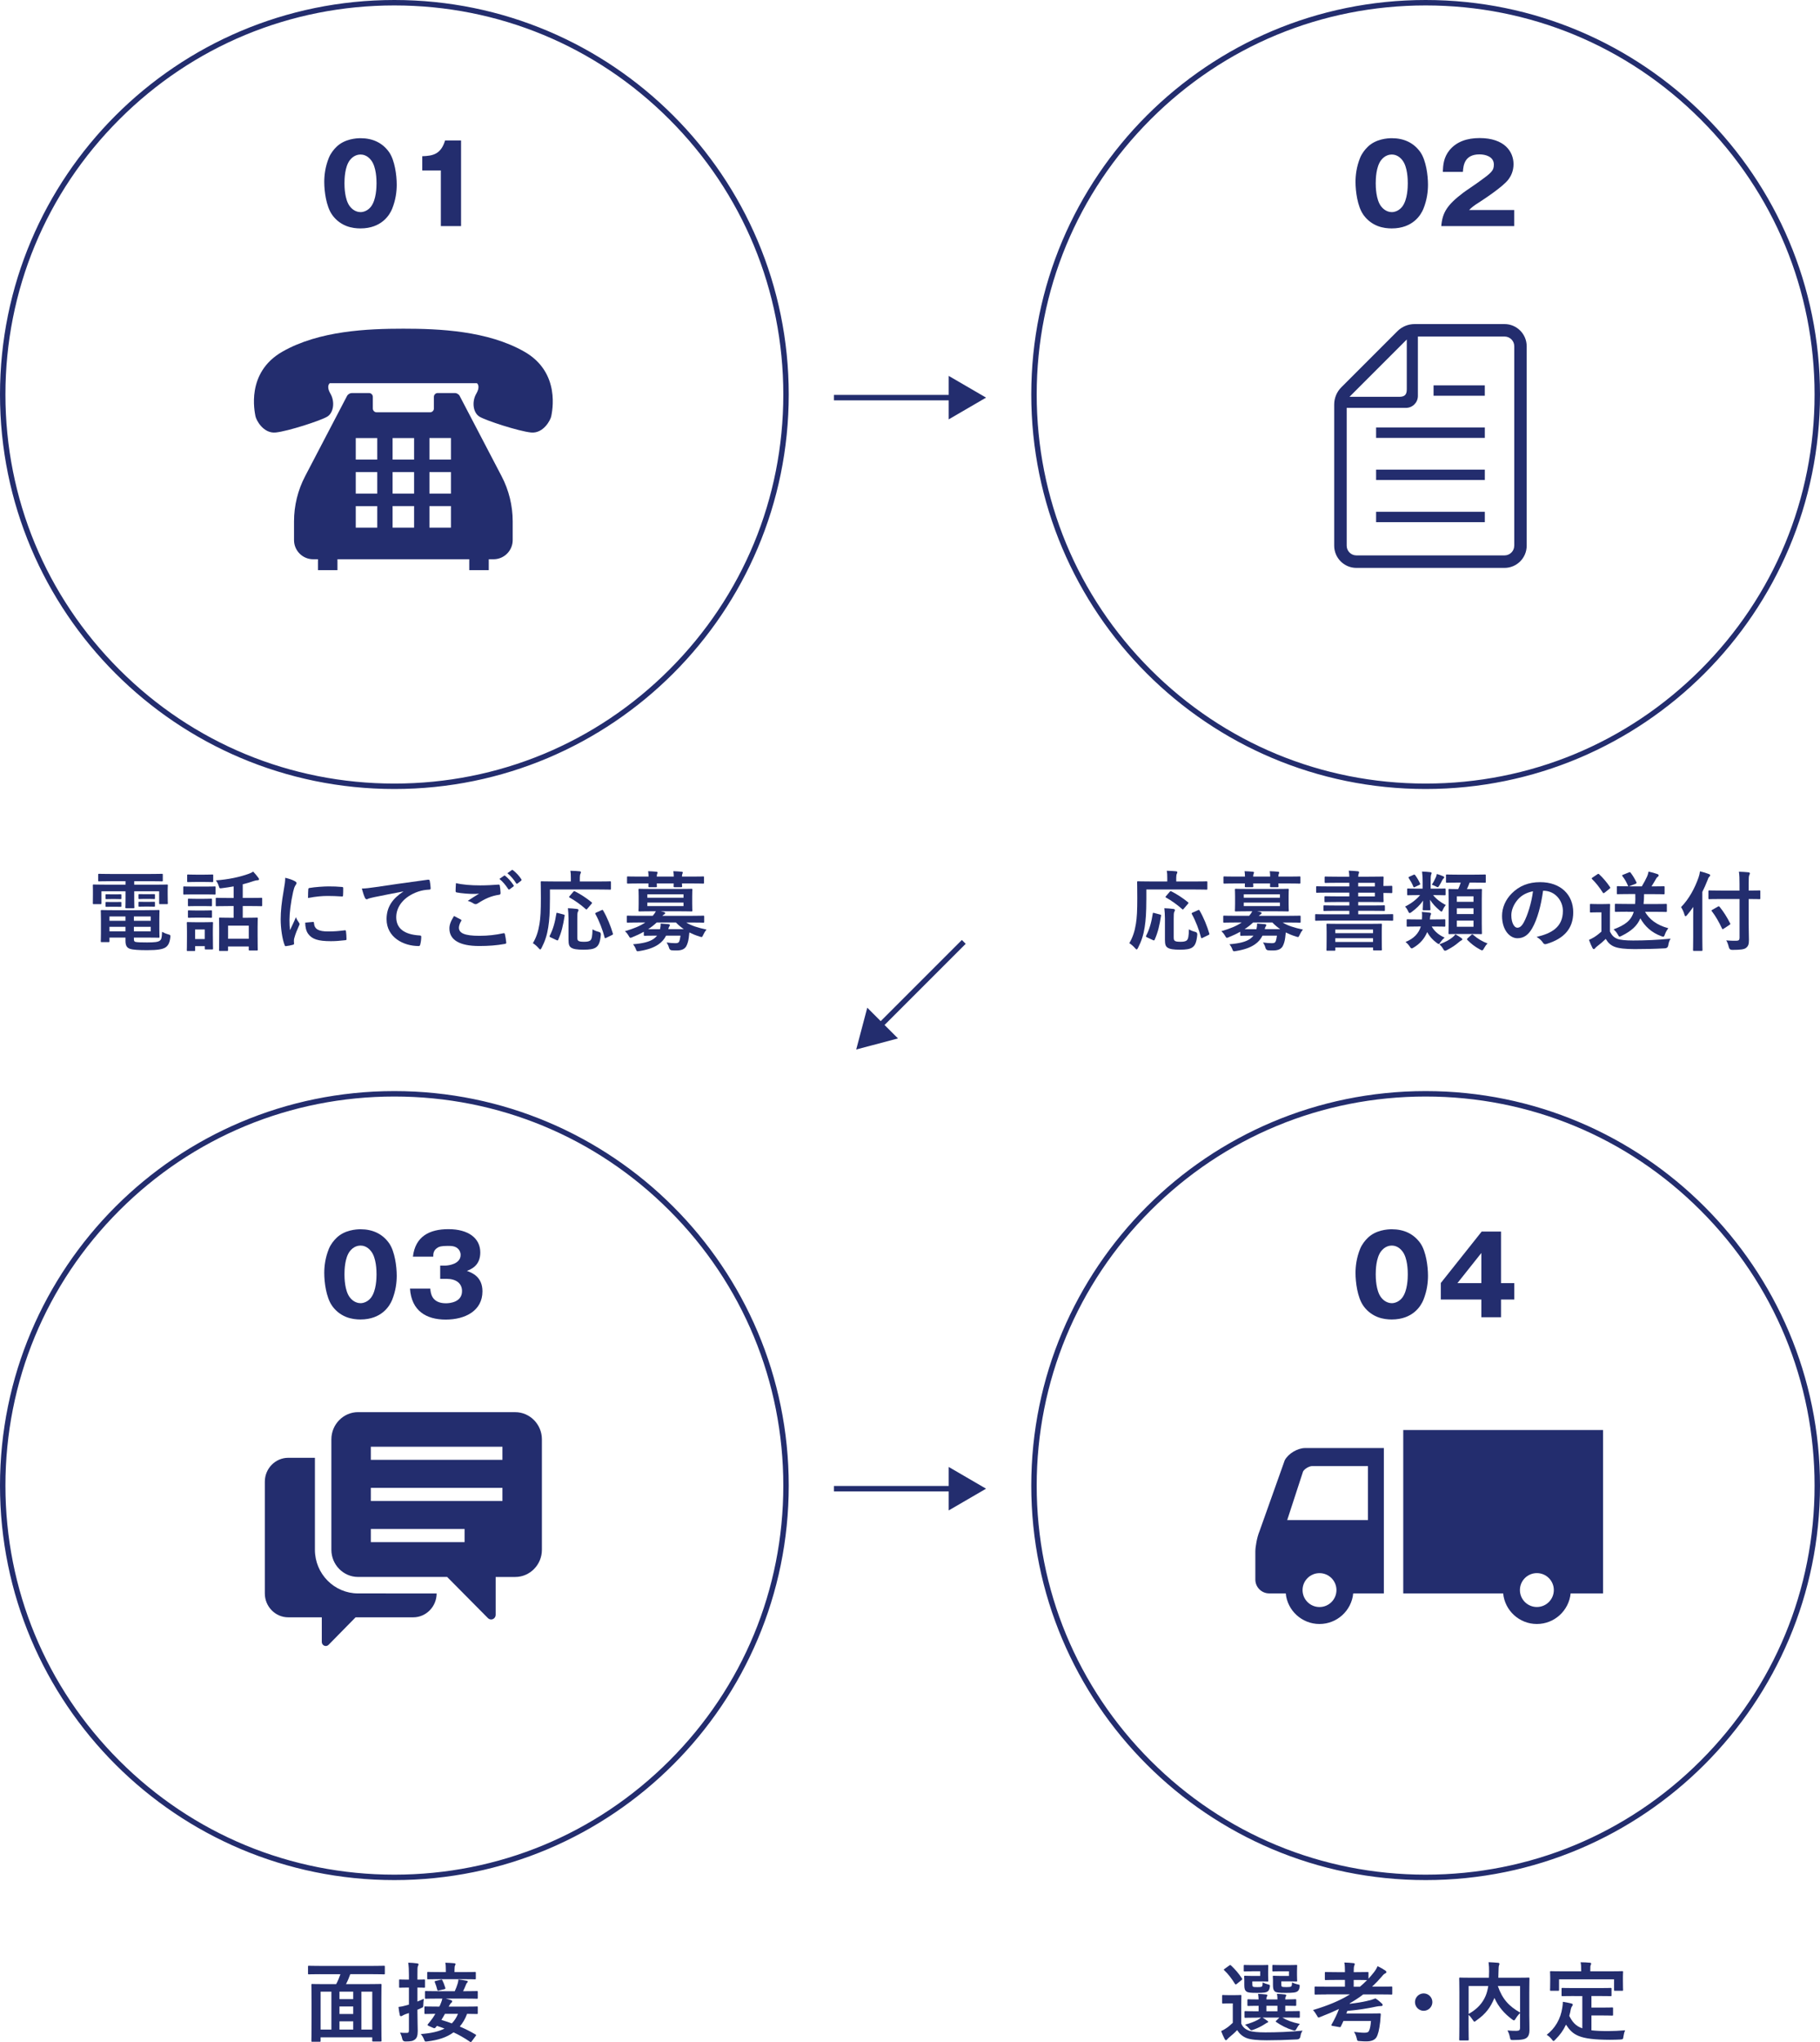<?xml version="1.0" encoding="UTF-8"?>
<svg id="_レイヤー_2" data-name="レイヤー 2" xmlns="http://www.w3.org/2000/svg" viewBox="0 0 670 751.51">
  <defs>
    <style>
      .cls-1 {
        fill: #232d6e;
      }

      .cls-2 {
        fill: none;
        stroke: #232d6e;
        stroke-miterlimit: 10;
        stroke-width: 2px;
      }
    </style>
  </defs>
  <g id="contents">
    <g>
      <line class="cls-2" x1="307" y1="146.33" x2="354.14" y2="146.33"/>
      <polygon class="cls-1" points="363 146.33 349.25 138.33 349.25 154.33 363 146.33"/>
    </g>
    <g>
      <line class="cls-2" x1="354.8" y1="346.62" x2="321.47" y2="379.95"/>
      <polygon class="cls-1" points="315.2 386.22 330.58 382.15 319.27 370.84 315.2 386.22"/>
    </g>
    <g>
      <path class="cls-1" d="M145.18,2c38.24,0,74.2,14.89,101.24,41.94,27.04,27.04,41.94,63,41.94,101.24s-14.89,74.2-41.94,101.24c-27.04,27.04-63,41.94-101.24,41.94s-74.2-14.89-101.24-41.94C16.89,219.38,2,183.42,2,145.18S16.89,70.98,43.94,43.94,106.93,2,145.18,2m0-2C65,0,0,65,0,145.18s65,145.18,145.18,145.18,145.18-65,145.18-145.18S225.36,0,145.18,0h0Z"/>
      <g>
        <path class="cls-1" d="M40.87,324.29c-3.1,0-4.16,.06-4.35,.06-.35,0-.38-.03-.38-.35v-2.08c0-.32,.03-.35,.38-.35,.19,0,1.25,.06,4.35,.06h14.33c3.14,0,4.19-.06,4.38-.06,.32,0,.35,.03,.35,.35v2.08c0,.32-.03,.35-.35,.35-.19,0-1.25-.06-4.38-.06h-5.79v1.28h7.84c2.94,0,3.97-.06,4.19-.06,.32,0,.35,.03,.35,.35,0,.19-.06,.77-.06,1.6v1.66c0,2.56,.06,3.07,.06,3.26,0,.32-.03,.35-.35,.35h-2.5c-.32,0-.35-.03-.35-.35v-4.38h-9.18v2.72c0,2.11,.06,3.01,.06,3.2,0,.29-.03,.32-.35,.32h-2.62c-.32,0-.35-.03-.35-.32,0-.19,.06-1.15,.06-3.2v-2.72h-8.86v4.38c0,.32-.03,.35-.35,.35h-2.5c-.29,0-.32-.03-.32-.35,0-.22,.03-.7,.03-3.26v-1.41c0-1.09-.03-1.66-.03-1.86,0-.32,.03-.35,.32-.35,.22,0,1.25,.06,4.19,.06h7.52v-1.28h-5.34Zm12.48,10.66c3.23,0,4.8-.06,5.02-.06,.32,0,.35,.03,.35,.38,0,.19-.06,.83-.06,2.91v3.65c0,1.86,.06,2.72,.06,2.91,0,.32-.03,.35-.35,.35-.22,0-1.79-.06-5.02-.06h-4.06v.48c0,.86,.19,.99,.61,1.12,.83,.16,2.18,.19,4.26,.19,2.78,0,4.06-.16,4.7-.67,.51-.42,.7-.77,.8-3.23,.58,.32,1.44,.7,2.27,.93s.83,.26,.77,1.12c-.26,2.08-.83,3.07-1.82,3.71-1.02,.64-2.82,.99-6.66,.99-3.1,0-5.28-.13-6.4-.51-.99-.35-1.63-1.02-1.63-2.94v-1.18h-5.89v1.31c0,.32-.03,.35-.35,.35h-2.53c-.29,0-.32-.03-.32-.35,0-.22,.06-.99,.06-2.94v-5.15c0-1.92-.06-2.78-.06-2.98,0-.35,.03-.38,.32-.38,.22,0,1.76,.06,4.8,.06h11.13Zm-10.81-5.82c1.28,0,1.6-.03,1.79-.03,.32,0,.35,.03,.35,.29v1.28c0,.19-.03,.22-.35,.22-.19,0-.51-.03-1.79-.03h-1.54c-1.28,0-1.6,.03-1.79,.03-.32,0-.35-.03-.35-.26v-1.28c0-.22,.03-.26,.35-.26,.19,0,.51,.03,1.79,.03h1.54Zm0,2.82c1.28,0,1.6-.03,1.79-.03,.32,0,.35,.03,.35,.29v1.22c0,.26-.03,.29-.35,.29-.19,0-.51-.03-1.79-.03h-1.54c-1.28,0-1.6,.03-1.79,.03-.32,0-.35-.03-.35-.29v-1.25c0-.22,.03-.26,.35-.26,.19,0,.51,.03,1.79,.03h1.54Zm3.65,6.91v-1.6h-5.89v1.6h5.89Zm0,3.87v-1.66h-5.89v1.66h5.89Zm3.1-5.47v1.6h6.21v-1.6h-6.21Zm6.21,3.81h-6.21v1.66h6.21v-1.66Zm-.7-12c1.38,0,1.7-.03,1.89-.03,.32,0,.35,.03,.35,.29v1.25c0,.26-.03,.29-.35,.29-.19,0-.51-.06-1.89-.06h-1.57c-1.38,0-1.7,.06-1.89,.06-.32,0-.35-.03-.35-.32v-1.25c0-.22,.03-.26,.35-.26,.19,0,.51,.03,1.89,.03h1.57Zm0,2.82c1.38,0,1.7-.03,1.89-.03,.32,0,.35,.03,.35,.29v1.25c0,.22-.03,.26-.35,.26-.19,0-.51-.03-1.89-.03h-1.57c-1.38,0-1.7,.03-1.89,.03-.32,0-.35-.03-.35-.26v-1.28c0-.22,.03-.26,.35-.26,.19,0,.51,.03,1.89,.03h1.57Z"/>
        <path class="cls-1" d="M75.59,326.27c2.43,0,3.23-.06,3.42-.06,.32,0,.35,.03,.35,.35v2.27c0,.35-.03,.38-.35,.38-.19,0-.99-.06-3.42-.06h-4.38c-2.43,0-3.23,.06-3.42,.06-.29,0-.32-.03-.32-.38v-2.27c0-.32,.03-.35,.32-.35,.19,0,.99,.06,3.42,.06h4.38Zm2.78,18.17c0,3.71,.06,4.42,.06,4.61,0,.32-.03,.35-.35,.35h-2.34c-.32,0-.35-.03-.35-.35v-.86h-3.55v1.47c0,.29-.03,.32-.35,.32h-2.34c-.35,0-.38-.03-.38-.32,0-.22,.06-.96,.06-4.83v-2.14c0-2.02-.06-2.78-.06-3.01,0-.32,.03-.35,.38-.35,.19,0,.86,.06,2.91,.06h3.07c2.08,0,2.72-.06,2.94-.06,.32,0,.35,.03,.35,.35,0,.19-.06,.96-.06,2.46v2.3Zm-3.14-22.56c2.05,0,2.69-.06,2.88-.06,.35,0,.38,.03,.38,.35v2.11c0,.32-.03,.35-.38,.35-.19,0-.83-.06-2.88-.06h-3.07c-2.08,0-2.72,.06-2.91,.06-.32,0-.35-.03-.35-.35v-2.11c0-.32,.03-.35,.35-.35,.19,0,.83,.06,2.91,.06h3.07Zm-.26,8.9c1.95,0,2.5-.06,2.69-.06,.35,0,.38,.03,.38,.35v2.08c0,.32-.03,.35-.38,.35-.19,0-.74-.06-2.69-.06h-2.72c-1.95,0-2.53,.06-2.72,.06-.32,0-.35-.03-.35-.35v-2.08c0-.32,.03-.35,.35-.35,.19,0,.77,.06,2.72,.06h2.72Zm0,4.29c1.95,0,2.5-.06,2.69-.06,.35,0,.38,.03,.38,.35v2.05c0,.32-.03,.35-.38,.35-.19,0-.74-.06-2.69-.06h-2.72c-1.95,0-2.53,.06-2.72,.06-.32,0-.35-.03-.35-.35v-2.05c0-.32,.03-.35,.35-.35,.19,0,.77,.06,2.72,.06h2.72Zm-3.14,6.98v3.52h3.55v-3.52h-3.55Zm12.1-8.61c-2.98,0-3.97,.06-4.16,.06-.32,0-.35-.03-.35-.35v-2.43c0-.29,.03-.32,.35-.32,.19,0,1.18,.06,4.16,.06h2.08v-4.26c-1.44,.26-2.91,.48-4.42,.67-.77,.1-.77,.06-1.02-.7-.29-.96-.7-1.7-1.12-2.18,4.61-.32,8.89-1.25,12.13-2.43,.64-.22,1.15-.48,1.63-.8,.7,.74,1.44,1.63,1.92,2.3,.16,.22,.22,.35,.22,.54,0,.22-.19,.35-.64,.35-.32,0-.83,.13-1.25,.26-1.28,.45-2.66,.86-4.1,1.22v5.02h2.62c2.98,0,4-.06,4.19-.06,.32,0,.35,.03,.35,.32v2.43c0,.32-.03,.35-.35,.35-.19,0-1.22-.06-4.19-.06h-2.62v4.32h1.34c2.69,0,3.65-.06,3.84-.06,.32,0,.35,.03,.35,.35,0,.19-.06,1.09-.06,3.14v2.88c0,4.38,.06,5.22,.06,5.41,0,.29-.03,.32-.35,.32h-2.62c-.32,0-.35-.03-.35-.32v-1.15h-7.62v1.31c0,.29-.03,.32-.35,.32h-2.62c-.32,0-.35-.03-.35-.32,0-.22,.06-1.06,.06-5.47v-2.5c0-2.53-.06-3.42-.06-3.62,0-.32,.03-.35,.35-.35,.22,0,1.15,.06,3.84,.06h1.18v-4.32h-2.08Zm.03,12.03h7.62v-4.83h-7.62v4.83Z"/>
        <path class="cls-1" d="M108.42,324.22c.54,.29,.74,.48,.74,.77,0,.22-.06,.32-.48,.96-.32,.58-.48,1.02-.77,2.27-.9,3.97-1.34,7.9-1.34,10.34,0,1.57,.06,2.62,.19,3.74,.67-1.47,1.25-2.53,2.18-4.77,.26,.8,.67,1.31,1.12,2.02,.1,.16,.22,.35,.22,.48,0,.22-.06,.35-.16,.51-.74,1.66-1.34,3.04-1.82,4.83-.06,.19-.1,.54-.1,.99,0,.38,.06,.64,.06,.9,0,.22-.13,.35-.42,.42-.8,.22-1.7,.42-2.62,.51-.22,.03-.35-.13-.42-.35-.9-2.24-1.47-6.3-1.47-9.54,0-2.88,.35-6.37,1.09-10.5,.42-2.37,.58-3.42,.58-4.77,1.44,.35,2.46,.67,3.42,1.18Zm6.85,15.07c.26-.03,.32,.13,.32,.48,.19,2.21,1.73,3.01,5.22,3.01,2.4,0,3.97-.16,6.11-.42,.32-.03,.38,0,.45,.42,.1,.67,.19,1.92,.19,2.75,0,.38,0,.42-.54,.48-2.18,.26-3.71,.35-5.22,.35-4.74,0-6.94-.77-8.32-2.66-.8-1.02-1.12-2.66-1.12-4.16l2.91-.26Zm-1.79-11.97c.03-.38,.13-.48,.45-.54,1.89-.35,5.47-.58,6.94-.58,1.92,0,3.39,.06,4.74,.19,.67,.03,.74,.1,.74,.42,0,.96,0,1.82-.06,2.72-.03,.29-.13,.42-.42,.38-1.92-.13-3.58-.19-5.22-.19-2.14,0-4.22,.19-7.26,.74,.03-1.79,.03-2.59,.1-3.14Z"/>
        <path class="cls-1" d="M148.46,328.06c-3.9,.74-7.33,1.41-10.75,2.11-1.22,.29-1.54,.35-2.02,.51-.22,.1-.45,.26-.7,.26-.22,0-.48-.19-.61-.48-.42-.86-.77-1.98-1.18-3.46,1.63-.06,2.59-.19,5.09-.54,3.94-.58,10.97-1.63,19.23-2.72,.48-.06,.64,.13,.67,.35,.16,.74,.32,1.92,.35,2.82,0,.38-.19,.48-.61,.48-1.5,.1-2.53,.26-3.9,.7-5.44,1.86-8.16,5.6-8.16,9.44,0,4.13,2.94,6.37,8.51,6.72,.51,0,.7,.13,.7,.48,0,.83-.13,1.95-.35,2.75-.1,.48-.22,.67-.61,.67-5.63,0-11.81-3.23-11.81-9.89,0-4.54,2.27-7.62,6.14-10.14v-.06Z"/>
        <path class="cls-1" d="M169.61,338.37c.29,.16,.32,.32,.16,.58-.48,.74-.83,1.79-.83,2.43,0,2.02,2.08,3.01,7.58,3.01,3.1,0,6.05-.35,8.67-.93,.45-.1,.61,0,.67,.29,.16,.61,.45,2.34,.51,3.14,.03,.29-.16,.42-.54,.48-2.98,.54-5.92,.77-9.38,.77-7.39,0-11.01-2.3-11.01-6.46,0-1.31,.48-2.69,1.7-4.58,.83,.42,1.63,.83,2.46,1.28Zm7.23-12.54c2.34,0,4.61-.13,6.66-.29,.32-.03,.45,.1,.48,.35,.13,.74,.26,1.63,.29,2.72,0,.45-.16,.64-.54,.67-3.04,.45-5.25,1.5-7.84,3.17-.26,.19-.54,.29-.8,.29-.22,0-.45-.06-.67-.19-.64-.42-1.31-.77-2.24-1.02,1.66-1.09,3.07-1.98,4.19-2.66-.7,.1-1.7,.1-2.34,.1-1.31,0-4.06-.19-5.89-.54-.29-.06-.42-.19-.42-.58,0-.77,.06-1.7,.13-2.85,2.43,.58,5.5,.83,8.99,.83Zm8.7-3.55c.16-.13,.29-.1,.48,.06,.99,.77,2.14,2.05,3.04,3.42,.13,.19,.13,.35-.1,.51l-1.34,.99c-.22,.16-.38,.13-.54-.1-.96-1.47-1.98-2.69-3.23-3.71l1.7-1.18Zm2.85-2.08c.19-.13,.29-.1,.48,.06,1.18,.9,2.34,2.18,3.04,3.3,.13,.19,.16,.38-.1,.58l-1.28,.99c-.26,.19-.42,.1-.54-.1-.86-1.38-1.89-2.59-3.2-3.68l1.6-1.15Z"/>
        <path class="cls-1" d="M202.44,331.13c0,4.61-.19,7.42-.61,10.11-.42,2.75-1.18,5.12-2.43,7.55-.22,.42-.35,.61-.51,.61s-.35-.16-.64-.51c-.67-.77-1.44-1.41-2.08-1.79,1.25-2.11,1.98-4.29,2.43-7.1,.38-2.3,.51-4.96,.51-9.47,0-3.9-.06-5.66-.06-5.86,0-.32,.03-.35,.38-.35,.19,0,1.25,.06,4.29,.06h6.43v-1.34c0-.99-.03-1.79-.19-2.59,1.18,0,2.3,.1,3.39,.19,.32,.03,.51,.16,.51,.32,0,.22-.1,.38-.19,.61-.13,.26-.22,.67-.22,1.38v1.44h6.85c3.01,0,4.06-.06,4.26-.06,.32,0,.35,.03,.35,.35v2.4c0,.29-.03,.32-.35,.32-.19,0-1.25-.06-4.26-.06h-17.85v3.81Zm4.99,5.41c.42,.1,.48,.13,.42,.51-.54,3.46-1.15,6.14-2.37,8.83-.16,.29-.29,.22-.67,.06l-2.18-1.02c-.38-.19-.38-.35-.22-.64,1.18-2.27,1.92-4.9,2.4-8.06,.03-.35,.1-.35,.58-.22l2.05,.54Zm5.09,8.06c0,1.06,.03,1.38,.45,1.66,.32,.22,.9,.32,2.05,.32s1.79-.13,2.27-.48c.61-.51,.77-1.63,.83-4.1,.61,.38,1.5,.74,2.3,.93q.86,.19,.77,1.06c-.26,2.85-.83,4-1.82,4.67-.93,.64-2.34,.83-4.54,.83-2.4,0-3.78-.19-4.64-.8-.64-.48-.9-1.12-.9-2.88v-7.74c0-1.31-.1-2.85-.22-3.84,1.02,.03,2.3,.13,3.26,.26,.38,.03,.64,.19,.64,.42,0,.26-.1,.42-.26,.7s-.19,1.18-.19,2.56v6.43Zm-1.5-16.38c.29-.32,.32-.35,.64-.19,1.95,.99,4.13,2.37,6.08,3.97,.16,.1,.22,.19,.22,.26,0,.1-.06,.19-.22,.38l-1.5,1.76c-.32,.38-.38,.38-.61,.16-1.89-1.7-4.06-3.2-5.95-4.26-.22-.13-.29-.19,0-.51l1.34-1.57Zm12.16,16.9c-.45,.22-.51,.22-.61-.13-.7-2.75-1.95-6.05-3.36-8.58-.16-.29-.13-.38,.29-.58l1.92-.86c.38-.19,.45-.19,.61,.1,1.47,2.46,2.82,5.82,3.58,8.45,.1,.35,.06,.38-.38,.61l-2.05,.99Z"/>
        <path class="cls-1" d="M236.97,342.91c-1.28,.74-2.66,1.38-4.1,1.95-.35,.16-.58,.26-.74,.26-.29,0-.42-.22-.74-.8-.42-.7-.86-1.25-1.34-1.63,3.3-.96,5.66-1.95,7.49-3.2h-2.46c-2.85,0-3.81,.06-4,.06-.29,0-.32-.03-.32-.35v-1.89c0-.32,.03-.35,.32-.35,.19,0,1.15,.06,4,.06h5.22c.51-.58,.86-1.12,1.15-1.66h-1.63c-3.1,0-4.19,.06-4.42,.06-.32,0-.35-.03-.35-.38,0-.19,.06-.83,.06-2.43v-2.72c0-1.63-.06-2.27-.06-2.46,0-.32,.03-.35,.35-.35,.22,0,1.31,.06,4.42,.06h10.33c3.07,0,4.16-.06,4.38-.06,.32,0,.35,.03,.35,.35,0,.19-.06,.83-.06,2.46v2.72c0,1.6,.06,2.24,.06,2.43,0,.35-.03,.38-.35,.38-.22,0-1.31-.06-4.38-.06h-6.91l1.12,.26c.35,.1,.51,.19,.51,.42,0,.19-.13,.35-.38,.48-.19,.1-.42,.26-.64,.51h11.01c2.88,0,3.81-.06,4.03-.06,.32,0,.35,.03,.35,.35v1.89c0,.32-.03,.35-.35,.35-.22,0-1.15-.06-4.03-.06h-2.24c1.89,1.15,4.19,1.89,7.46,2.59-.45,.54-.83,1.15-1.18,1.92-.29,.61-.38,.83-.64,.83-.16,0-.38-.1-.74-.19-1.38-.42-2.59-.93-3.74-1.5-.06,.67-.13,1.31-.22,1.95-.16,1.22-.45,2.24-.93,3.14-.61,1.02-1.66,1.54-3.52,1.54-.77,0-1.15,0-1.82-.06q-.74-.06-.99-.9c-.22-.8-.51-1.38-.9-1.98,1.31,.19,2.27,.26,3.26,.26,.8,0,1.18-.16,1.38-.64,.22-.54,.35-1.25,.48-2.14h-5.31c-.67,1.34-1.6,2.4-2.78,3.2-1.73,1.22-4,1.98-6.94,2.46-.32,.06-.61,.1-.74,.1-.32,0-.45-.19-.67-.8-.26-.7-.64-1.28-1.02-1.79,3.52-.29,6.02-.86,7.62-2.02,.45-.32,.86-.7,1.22-1.15h-.38c-2.98,0-3.97,.06-4.16,.06-.32,0-.35-.03-.35-.38v-1.06Zm1.79-20.32c-.03-.74-.06-1.41-.16-1.98,1.02,.03,2.18,.1,3.04,.19,.29,.03,.45,.13,.45,.29,0,.19-.1,.32-.16,.48-.06,.16-.16,.48-.16,1.02h6.27c-.03-.74-.06-1.41-.16-1.98,1.02,.03,2.18,.1,3.04,.19,.29,.03,.45,.13,.45,.29,0,.19-.1,.32-.16,.48-.06,.16-.16,.48-.16,1.02h3.74c2.85,0,3.84-.06,4.03-.06,.32,0,.35,.03,.35,.35v1.92c0,.35-.03,.38-.35,.38-.19,0-1.18-.06-4.03-.06h-3.74c.03,.54,.06,.9,.06,1.02,0,.32-.03,.35-.38,.35h-2.37c-.35,0-.38-.03-.38-.35,0-.13,.03-.48,.03-1.02h-6.24c.03,.54,.06,.9,.06,1.02,0,.32-.03,.35-.38,.35h-2.37c-.35,0-.38-.03-.38-.35,0-.13,.03-.48,.03-1.02h-3.52c-2.85,0-3.84,.06-4.03,.06-.32,0-.35-.03-.35-.38v-1.92c0-.32,.03-.35,.35-.35,.19,0,1.18,.06,4.03,.06h3.55Zm-.45,6.53v1.25h13.31v-1.25h-13.31Zm13.31,3.04h-13.31v1.28h13.31v-1.28Zm.13,9.79c-1.02-.7-1.98-1.5-2.91-2.46h-7.1c-.9,.86-1.95,1.7-3.14,2.46h4.38c.16-.74,.26-1.38,.22-2.08,1.06,.06,1.98,.16,2.85,.22,.35,.06,.58,.16,.58,.35,0,.16-.13,.32-.22,.48-.16,.19-.22,.42-.38,1.02h5.73Z"/>
      </g>
      <g>
        <path class="cls-1" d="M143.29,56.06c2.04,3,2.76,8.4,2.76,11.92,0,2.44-.36,5.56-1.68,8.84-.88,2.2-3.84,7.24-11.68,7.24-1.4,0-3.32-.16-5.24-.92-2.6-1.04-4.28-2.76-5.28-4.24-2.08-3.04-2.8-8.48-2.8-11.96,0-2.44,.36-5.56,1.68-8.84,.72-1.76,1.88-3.16,2.84-4.08,2.96-2.88,7.2-3.16,8.84-3.16,4.4,0,8.08,1.64,10.56,5.2Zm-14.56,2.96c-1.8,2.44-1.92,6.8-1.92,8.44,0,1.28,.08,5.92,1.92,8.4,1.48,2,3.32,2.2,4,2.2,1.2,0,2.8-.6,3.92-2.12,1.84-2.52,1.96-6.96,1.96-8.48,0-1.4-.08-5.96-1.92-8.4-1.44-1.96-3.16-2.2-3.96-2.2s-2.56,.24-4,2.16Z"/>
        <path class="cls-1" d="M162.29,83.21v-20.48h-6.84v-5.24c4.04-.12,6.88-.8,8.4-5.8h5.88v31.51h-7.44Z"/>
      </g>
      <g>
        <path class="cls-1" d="M193.03,129.42c-13.54-7.74-31.48-8.46-44.54-8.46s-31,.72-44.54,8.46c-13.54,7.74-10.16,22.24-9.92,23.69,.24,1.45,2.91,6.53,7.5,6.05,4.59-.49,16.49-4.36,18.91-5.81,2.42-1.45,2.9-5.56,1.21-8.46-1.69-2.9-.24-3.87-.24-3.87h54.16s1.45,.97-.24,3.87c-1.69,2.9-1.21,7.01,1.21,8.46,2.42,1.45,14.32,5.32,18.91,5.81,4.59,.48,7.25-4.6,7.5-6.05,.24-1.45,3.62-15.96-9.91-23.69Z"/>
        <path class="cls-1" d="M169.27,145.78c-.36-.7-1.08-1.14-1.88-1.14h-6.25c-.78,0-1.41,.63-1.41,1.41v4.27c0,.78-.63,1.41-1.41,1.41h-19.66c-.78,0-1.41-.63-1.41-1.41v-4.27c0-.78-.63-1.41-1.41-1.41h-6.25c-.79,0-1.51,.44-1.87,1.14l-15.39,29.46c-2.69,5.14-4.09,10.85-4.09,16.65v6.87c0,3.89,3.16,7.05,7.05,7.05h1.76v4.02h7.18v-4.02h48.52v4.02h7.18v-4.02h1.76c3.89,0,7.05-3.16,7.05-7.05v-6.87c0-5.8-1.4-11.51-4.09-16.65l-15.39-29.46Zm-3.26,40.47v7.92h-7.92v-7.92h7.92Zm0-12.52v7.92h-7.92v-7.92h7.92Zm-7.92-4.61v-7.92h7.92v7.92h-7.92Zm-5.65,17.13v7.92h-7.92v-7.92h7.92Zm0-12.52v7.92h-7.92v-7.92h7.92Zm0-12.52v7.92h-7.92v-7.92h7.92Zm-13.56,25.04v7.92h-7.92v-7.92h7.92Zm0-12.52v7.92h-7.92v-7.92h7.92Zm-7.92-4.61v-7.92h7.92v7.92h-7.92Z"/>
      </g>
    </g>
    <g>
      <path class="cls-1" d="M524.82,2c38.24,0,74.2,14.89,101.24,41.94s41.94,63,41.94,101.24-14.89,74.2-41.94,101.24-63,41.94-101.24,41.94-74.2-14.89-101.24-41.94c-27.04-27.04-41.94-63-41.94-101.24s14.89-74.2,41.94-101.24c27.04-27.04,63-41.94,101.24-41.94m0-2c-80.18,0-145.18,65-145.18,145.18s65,145.18,145.18,145.18,145.18-65,145.18-145.18S605,0,524.82,0h0Z"/>
      <g>
        <path class="cls-1" d="M422,331.13c0,4.61-.19,7.42-.61,10.11-.42,2.75-1.18,5.12-2.43,7.55-.22,.42-.35,.61-.51,.61s-.35-.16-.64-.51c-.67-.77-1.44-1.41-2.08-1.79,1.25-2.11,1.98-4.29,2.43-7.1,.38-2.3,.51-4.96,.51-9.47,0-3.9-.06-5.66-.06-5.86,0-.32,.03-.35,.38-.35,.19,0,1.25,.06,4.29,.06h6.43v-1.34c0-.99-.03-1.79-.19-2.59,1.18,0,2.3,.1,3.39,.19,.32,.03,.51,.16,.51,.32,0,.22-.1,.38-.19,.61-.13,.26-.22,.67-.22,1.38v1.44h6.85c3.01,0,4.06-.06,4.26-.06,.32,0,.35,.03,.35,.35v2.4c0,.29-.03,.32-.35,.32-.19,0-1.25-.06-4.26-.06h-17.85v3.81Zm4.99,5.41c.42,.1,.48,.13,.42,.51-.54,3.46-1.15,6.14-2.37,8.83-.16,.29-.29,.22-.67,.06l-2.18-1.02c-.38-.19-.38-.35-.22-.64,1.18-2.27,1.92-4.9,2.4-8.06,.03-.35,.1-.35,.58-.22l2.05,.54Zm5.09,8.06c0,1.06,.03,1.38,.45,1.66,.32,.22,.9,.32,2.05,.32s1.79-.13,2.27-.48c.61-.51,.77-1.63,.83-4.1,.61,.38,1.5,.74,2.3,.93q.86,.19,.77,1.06c-.26,2.85-.83,4-1.82,4.67-.93,.64-2.34,.83-4.54,.83-2.4,0-3.78-.19-4.64-.8-.64-.48-.9-1.12-.9-2.88v-7.74c0-1.31-.1-2.85-.22-3.84,1.02,.03,2.3,.13,3.26,.26,.38,.03,.64,.19,.64,.42,0,.26-.1,.42-.26,.7s-.19,1.18-.19,2.56v6.43Zm-1.5-16.38c.29-.32,.32-.35,.64-.19,1.95,.99,4.13,2.37,6.08,3.97,.16,.1,.22,.19,.22,.26,0,.1-.06,.19-.22,.38l-1.5,1.76c-.32,.38-.38,.38-.61,.16-1.89-1.7-4.06-3.2-5.95-4.26-.22-.13-.29-.19,0-.51l1.34-1.57Zm12.16,16.9c-.45,.22-.51,.22-.61-.13-.7-2.75-1.95-6.05-3.36-8.58-.16-.29-.13-.38,.29-.58l1.92-.86c.38-.19,.45-.19,.61,.1,1.47,2.46,2.82,5.82,3.58,8.45,.1,.35,.06,.38-.38,.61l-2.05,.99Z"/>
        <path class="cls-1" d="M456.53,342.91c-1.28,.74-2.66,1.38-4.1,1.95-.35,.16-.58,.26-.74,.26-.29,0-.42-.22-.74-.8-.42-.7-.86-1.25-1.34-1.63,3.3-.96,5.66-1.95,7.49-3.2h-2.46c-2.85,0-3.81,.06-4,.06-.29,0-.32-.03-.32-.35v-1.89c0-.32,.03-.35,.32-.35,.19,0,1.15,.06,4,.06h5.22c.51-.58,.86-1.12,1.15-1.66h-1.63c-3.1,0-4.19,.06-4.42,.06-.32,0-.35-.03-.35-.38,0-.19,.06-.83,.06-2.43v-2.72c0-1.63-.06-2.27-.06-2.46,0-.32,.03-.35,.35-.35,.22,0,1.31,.06,4.42,.06h10.33c3.07,0,4.16-.06,4.38-.06,.32,0,.35,.03,.35,.35,0,.19-.06,.83-.06,2.46v2.72c0,1.6,.06,2.24,.06,2.43,0,.35-.03,.38-.35,.38-.22,0-1.31-.06-4.38-.06h-6.91l1.12,.26c.35,.1,.51,.19,.51,.42,0,.19-.13,.35-.38,.48-.19,.1-.42,.26-.64,.51h11.01c2.88,0,3.81-.06,4.03-.06,.32,0,.35,.03,.35,.35v1.89c0,.32-.03,.35-.35,.35-.22,0-1.15-.06-4.03-.06h-2.24c1.89,1.15,4.19,1.89,7.46,2.59-.45,.54-.83,1.15-1.18,1.92-.29,.61-.38,.83-.64,.83-.16,0-.38-.1-.74-.19-1.38-.42-2.59-.93-3.74-1.5-.06,.67-.13,1.31-.22,1.95-.16,1.22-.45,2.24-.93,3.14-.61,1.02-1.66,1.54-3.52,1.54-.77,0-1.15,0-1.82-.06q-.74-.06-.99-.9c-.22-.8-.51-1.38-.9-1.98,1.31,.19,2.27,.26,3.26,.26,.8,0,1.18-.16,1.38-.64,.22-.54,.35-1.25,.48-2.14h-5.31c-.67,1.34-1.6,2.4-2.78,3.2-1.73,1.22-4,1.98-6.94,2.46-.32,.06-.61,.1-.74,.1-.32,0-.45-.19-.67-.8-.26-.7-.64-1.28-1.02-1.79,3.52-.29,6.02-.86,7.62-2.02,.45-.32,.86-.7,1.22-1.15h-.38c-2.98,0-3.97,.06-4.16,.06-.32,0-.35-.03-.35-.38v-1.06Zm1.79-20.32c-.03-.74-.06-1.41-.16-1.98,1.02,.03,2.18,.1,3.04,.19,.29,.03,.45,.13,.45,.29,0,.19-.1,.32-.16,.48-.06,.16-.16,.48-.16,1.02h6.27c-.03-.74-.06-1.41-.16-1.98,1.02,.03,2.18,.1,3.04,.19,.29,.03,.45,.13,.45,.29,0,.19-.1,.32-.16,.48-.06,.16-.16,.48-.16,1.02h3.74c2.85,0,3.84-.06,4.03-.06,.32,0,.35,.03,.35,.35v1.92c0,.35-.03,.38-.35,.38-.19,0-1.18-.06-4.03-.06h-3.74c.03,.54,.06,.9,.06,1.02,0,.32-.03,.35-.38,.35h-2.37c-.35,0-.38-.03-.38-.35,0-.13,.03-.48,.03-1.02h-6.24c.03,.54,.06,.9,.06,1.02,0,.32-.03,.35-.38,.35h-2.37c-.35,0-.38-.03-.38-.35,0-.13,.03-.48,.03-1.02h-3.52c-2.85,0-3.84,.06-4.03,.06-.32,0-.35-.03-.35-.38v-1.92c0-.32,.03-.35,.35-.35,.19,0,1.18,.06,4.03,.06h3.55Zm-.45,6.53v1.25h13.31v-1.25h-13.31Zm13.31,3.04h-13.31v1.28h13.31v-1.28Zm.13,9.79c-1.02-.7-1.98-1.5-2.91-2.46h-7.1c-.9,.86-1.95,1.7-3.14,2.46h4.38c.16-.74,.26-1.38,.22-2.08,1.06,.06,1.98,.16,2.85,.22,.35,.06,.58,.16,.58,.35,0,.16-.13,.32-.22,.48-.16,.19-.22,.42-.38,1.02h5.73Z"/>
        <path class="cls-1" d="M488.44,338.78c-2.82,0-3.78,.06-3.97,.06-.29,0-.32-.03-.32-.35v-1.76c0-.29,.03-.32,.32-.32,.19,0,1.15,.06,3.97,.06h8.29v-1.28h-4.77c-3.14,0-4.19,.06-4.42,.06-.29,0-.32-.03-.32-.35v-1.38c0-.32,.03-.35,.32-.35,.22,0,1.28,.06,4.42,.06h4.77v-1.28h-4.45c-3.07,0-4.13,.06-4.32,.06-.35,0-.38-.03-.38-.35v-1.5c0-.32,.03-.35,.38-.35,.19,0,1.25,.06,4.32,.06h4.45v-1.38h-7.55c-3.04,0-4.13,.06-4.32,.06-.32,0-.35-.03-.35-.35v-1.7c0-.32,.03-.35,.35-.35,.19,0,1.28,.06,4.32,.06h7.55v-1.34h-4.29c-3.14,0-4.22,.06-4.45,.06-.32,0-.35-.03-.35-.35v-1.63c0-.35,.03-.38,.35-.38,.22,0,1.31,.06,4.45,.06h4.29c-.03-1.06-.1-1.6-.22-2.21,1.18,.03,2.24,.1,3.36,.22,.26,.03,.45,.16,.45,.35s-.06,.32-.16,.58c-.06,.19-.16,.45-.16,1.06h3.71c3.39,0,5.09-.06,5.28-.06,.32,0,.35,.03,.35,.38,0,.19-.06,1.02-.06,2.78v.32c1.7,0,2.69-.06,2.88-.06,.35,0,.38,.03,.38,.38v1.95c0,.32-.03,.35-.38,.35-.19,0-1.18-.06-2.88-.06v.19c0,1.7,.06,2.66,.06,2.85,0,.32-.03,.35-.35,.35-.19,0-1.89-.06-5.28-.06h-3.71v1.28h5.12c3.1,0,4.19-.06,4.38-.06,.29,0,.32,.03,.32,.35v1.38c0,.32-.03,.35-.32,.35-.19,0-1.28-.06-4.38-.06h-5.12v1.28h8.54c2.82,0,3.78-.06,3.97-.06,.32,0,.35,.03,.35,.32v1.76c0,.32-.03,.35-.35,.35-.19,0-1.15-.06-3.97-.06h-20.09Zm.22,11.1c-.32,0-.35-.03-.35-.35,0-.19,.06-.83,.06-4.48v-2.05c0-1.76-.06-2.5-.06-2.69,0-.35,.03-.38,.35-.38,.22,0,1.34,.06,4.45,.06h10.82c3.1,0,4.22-.06,4.45-.06,.32,0,.35,.03,.35,.38,0,.19-.06,.93-.06,2.3v2.37c0,3.58,.06,4.26,.06,4.45,0,.29-.03,.32-.35,.32h-2.56c-.32,0-.35-.03-.35-.32v-.74h-13.89v.83c0,.32-.03,.35-.35,.35h-2.56Zm2.91-6.46h13.89v-1.34h-13.89v1.34Zm13.89,3.23v-1.38h-13.89v1.38h13.89Zm-5.47-21.76v1.34h6.14v-1.34h-6.14Zm6.14,3.62h-6.14v1.38h6.14v-1.38Z"/>
        <path class="cls-1" d="M527.57,329.41c1.25,1.54,2.88,2.72,4.67,3.65-.35,.42-.74,.99-1.02,1.63-.22,.51-.35,.77-.58,.77-.16,0-.35-.16-.7-.45-1.41-1.22-2.53-2.34-3.49-3.9,.06,2.56,.13,3.2,.13,3.52s-.03,.35-.35,.35h-2.14c-.32,0-.35-.03-.35-.35,0-.29,.1-.9,.13-3.2-1.18,1.73-2.53,2.94-4.19,4.19-.35,.26-.54,.38-.74,.38-.22,0-.35-.19-.54-.61-.32-.74-.77-1.38-1.15-1.76,2.3-1.15,4.1-2.53,5.54-4.22h-.64c-2.69,0-3.62,.06-3.81,.06-.29,0-.32-.03-.32-.35v-1.79c0-.32,.03-.35,.32-.35,.19,0,1.12,.06,3.81,.06h1.57v-2.43c0-1.5-.03-2.34-.22-3.87,1.15,.03,1.92,.1,3.01,.22,.35,.03,.51,.16,.51,.32,0,.29-.16,.51-.22,.77-.1,.42-.13,1.02-.13,2.56v2.43h1.34c2.72,0,3.62-.06,3.81-.06,.32,0,.35,.03,.35,.35v1.79c0,.32-.03,.35-.35,.35-.19,0-1.09-.06-3.81-.06h-.42Zm-5.57,11.55c-2.72,0-3.62,.06-3.81,.06-.32,0-.35-.03-.35-.35v-2.02c0-.32,.03-.35,.35-.35,.19,0,1.09,.06,3.81,.06h1.47c.06-.99,.1-1.82-.03-2.75,1.28,.1,2.14,.16,2.85,.26,.35,.06,.54,.19,.54,.38s-.1,.35-.16,.51c-.13,.22-.19,.54-.29,1.6h1.47c2.78,0,3.65-.06,3.84-.06,.35,0,.38,.03,.38,.35v2.02c0,.32-.03,.35-.38,.35-.19,0-1.06-.06-3.84-.06h-.8c1.15,1.95,2.72,3.17,4.77,4.1-.74,.61-1.18,1.15-1.5,1.63s-.48,.7-.7,.7c-.19,0-.38-.16-.74-.42-1.57-1.15-2.62-2.4-3.49-3.94-.99,2.43-2.69,4.32-5.02,5.7-.32,.19-.51,.29-.67,.29-.22,0-.42-.19-.74-.7-.45-.67-.9-1.15-1.54-1.66,3.01-1.22,4.83-3.1,5.63-5.7h-1.06Zm-1.66-19.01c.32-.16,.42-.13,.64,.13,.64,.83,1.28,1.95,1.76,2.98,.16,.35,.1,.45-.32,.64l-1.5,.7c-.38,.19-.48,.22-.61-.1-.45-1.12-1.06-2.18-1.63-3.04-.22-.32-.26-.42,.19-.64l1.47-.67Zm8.16,1.09c.22-.48,.38-.96,.45-1.41,.8,.22,1.76,.58,2.37,.86,.26,.1,.35,.26,.35,.38s-.06,.26-.29,.45c-.16,.13-.32,.38-.45,.61-.26,.58-.67,1.28-1.09,1.98-.26,.42-.38,.58-.58,.58-.16,0-.32-.1-.61-.26-.61-.32-1.15-.51-1.54-.64,.58-.9,1.02-1.73,1.38-2.56Zm9.47,22.17c.32,.22,.35,.35,.35,.51,0,.19-.16,.29-.38,.38-.29,.13-.51,.32-.83,.58-1.38,1.18-2.43,1.89-4.29,2.88-.38,.19-.64,.32-.83,.32-.29,0-.45-.22-.77-.77-.38-.64-.9-1.25-1.31-1.6,2.37-.93,3.52-1.54,4.8-2.56,.38-.29,.74-.67,1.09-1.12,.86,.48,1.5,.9,2.18,1.38Zm-1.31-20.41c-2.85,0-3.81,.06-4,.06-.32,0-.35-.03-.35-.35v-2.34c0-.32,.03-.35,.35-.35,.19,0,1.15,.06,4,.06h5.95c2.88,0,3.84-.06,4.03-.06,.29,0,.32,.03,.32,.35v2.34c0,.32-.03,.35-.32,.35-.19,0-1.15-.06-4.03-.06h-1.6c-.32,.9-.64,1.66-.99,2.4h1.5c2.56,0,3.46-.06,3.68-.06,.32,0,.35,.03,.35,.32,0,.19-.06,1.31-.06,3.74v8.51c0,2.43,.06,3.52,.06,3.68,0,.35-.03,.38-.35,.38-.22,0-1.12-.06-3.68-.06h-4.26c-2.59,0-3.46,.06-3.65,.06-.35,0-.38-.03-.38-.38,0-.16,.06-1.25,.06-3.68v-8.38c0-2.56-.06-3.65-.06-3.87,0-.29,.03-.32,.38-.32,.16,0,.99,.06,3.2,.06,.38-.8,.64-1.54,.93-2.4h-1.09Zm-.35,7.07h6.14v-2.02h-6.14v2.02Zm6.14,4.51v-2.11h-6.14v2.11h6.14Zm0,2.4h-6.14v2.27h6.14v-2.27Zm-.86,5.31c.16-.16,.29-.22,.42-.22,.1,0,.19,.06,.32,.16,1.66,1.47,3.42,2.46,5.28,3.17-.45,.42-.93,1.09-1.31,1.79-.29,.54-.45,.74-.7,.74-.16,0-.38-.1-.74-.29-1.98-1.09-3.26-2.11-4.64-3.49-.13-.13-.16-.22-.16-.32s.06-.22,.26-.38l1.28-1.15Z"/>
        <path class="cls-1" d="M568.05,327.81c-.74,5.44-2.08,10.43-4,13.79-1.38,2.4-3.04,3.68-5.44,3.68-2.82,0-5.66-3.01-5.66-8.22,0-3.07,1.31-6.02,3.62-8.32,2.69-2.69,6.08-4.1,10.4-4.1,7.68,0,12.19,4.74,12.19,11.1,0,5.95-3.36,9.7-9.85,11.65-.67,.19-.96,.06-1.38-.58-.35-.54-1.02-1.28-2.24-2.02,5.41-1.28,9.66-3.52,9.66-9.57,0-3.81-2.88-7.42-7.17-7.42h-.13Zm-9.18,3.1c-1.54,1.73-2.5,3.87-2.5,5.92,0,2.94,1.18,4.58,2.18,4.58,.83,0,1.54-.42,2.4-1.95,1.41-2.59,2.85-7.2,3.39-11.46-2.24,.45-4.03,1.34-5.47,2.91Z"/>
        <path class="cls-1" d="M592.66,342.81c.67,1.31,1.34,2.11,2.66,2.66,1.12,.45,3.14,.64,5.92,.64,4.13,0,8.99-.19,13.76-.67-.45,.64-.74,1.57-.86,2.46q-.16,1.02-1.18,1.09c-4.06,.22-7.87,.29-11.2,.29s-5.95-.26-7.49-.9c-1.47-.61-2.34-1.5-3.14-2.85-.99,.96-2.11,1.92-3.3,2.82-.32,.26-.51,.45-.64,.64-.16,.22-.29,.29-.48,.29-.13,0-.32-.13-.45-.38-.45-.83-.86-1.86-1.31-3.01,.8-.38,1.28-.61,1.89-.99,.93-.58,1.86-1.31,2.69-2.05v-7.1h-1.5c-1.73,0-2.18,.06-2.34,.06-.35,0-.38-.03-.38-.38v-2.43c0-.32,.03-.35,.38-.35,.16,0,.61,.06,2.34,.06h1.95c1.7,0,2.21-.06,2.4-.06,.32,0,.35,.03,.35,.35,0,.19-.06,1.09-.06,3.04v6.78Zm-4.64-21.05c.32-.22,.42-.26,.67-.03,1.41,1.31,2.78,2.91,4,4.7,.16,.26,.16,.38-.19,.64l-1.79,1.44c-.19,.13-.29,.19-.38,.19-.13,0-.19-.06-.29-.22-1.22-1.92-2.56-3.62-3.94-4.96-.22-.26-.19-.35,.16-.58l1.76-1.18Zm11.14,13.76c-3.1,0-4.13,.06-4.32,.06-.32,0-.35-.03-.35-.35v-2.27c0-.32,.03-.35,.35-.35,.19,0,1.22,.06,4.32,.06h2.78c.1-1.06,.1-2.27,.06-3.65h-2.24c-2.98,0-4.03,.06-4.22,.06-.32,0-.32-.03-.32-.35v-2.24c0-.35,0-.38,.32-.38,.19,0,1.15,.06,3.87,.06-.67-1.54-1.22-2.56-2.14-3.74-.22-.29-.13-.38,.22-.51l2.14-.86c.42-.16,.45-.16,.67,.13,.86,1.12,1.44,2.11,2.11,3.46,.13,.32,.06,.45-.35,.61l-2.4,.93h4.74c.8-1.34,1.47-2.56,1.95-3.65,.22-.48,.38-1.02,.54-1.79,1.22,.26,2.27,.58,3.3,.93,.26,.1,.42,.26,.42,.45,0,.26-.13,.42-.38,.58-.29,.19-.45,.45-.61,.74-.58,1.02-1.09,1.89-1.66,2.75h.26c3.01,0,4.03-.06,4.22-.06,.32,0,.35,.03,.35,.38v2.24c0,.32-.03,.35-.35,.35-.19,0-1.22-.06-4.22-.06h-2.98c-.03,1.34-.06,2.56-.19,3.65h3.87c3.1,0,4.16-.06,4.35-.06,.32,0,.35,.03,.35,.35v2.27c0,.32-.03,.35-.35,.35-.19,0-1.25-.06-4.35-.06h-3.33c1.54,2.69,4.16,4.86,8.58,6.05-.42,.54-.9,1.28-1.25,2.21-.22,.64-.35,.9-.64,.9-.16,0-.38-.06-.7-.19-3.65-1.31-6.14-3.74-7.71-6.56-1.18,2.75-3.3,4.67-6.88,6.43-.38,.19-.58,.29-.77,.29-.26,0-.35-.26-.67-.8-.45-.8-.99-1.38-1.54-1.86,4.22-1.6,6.46-3.23,7.42-6.46h-2.27Z"/>
        <path class="cls-1" d="M623.32,337.47c0-1.15,0-2.4,.03-3.71-.7,1.02-1.47,2.02-2.3,3.01-.26,.29-.42,.42-.54,.42-.16,0-.26-.16-.38-.51-.29-1.09-.8-2.11-1.28-2.85,2.94-3.01,5.06-6.98,6.43-10.88,.26-.77,.45-1.5,.54-2.3,1.25,.32,2.27,.61,3.23,.99,.35,.13,.51,.26,.51,.48s-.1,.35-.35,.58c-.22,.19-.38,.48-.64,1.28-.58,1.44-1.18,2.85-1.89,4.26v16.51c0,3.1,.06,4.67,.06,4.83,0,.32-.03,.35-.35,.35h-2.78c-.32,0-.35-.03-.35-.35,0-.19,.06-1.73,.06-4.83v-7.26Zm10.3-6.62c-3.07,0-4.16,.06-4.35,.06-.32,0-.35-.03-.35-.35v-2.53c0-.32,.03-.35,.35-.35,.19,0,1.28,.06,4.35,.06h6.75v-2.4c0-2.08-.03-3.26-.22-4.54,1.18,.03,2.37,.1,3.52,.22,.32,.03,.51,.19,.51,.35,0,.29-.13,.48-.22,.7-.16,.38-.22,1.02-.22,3.17v2.5c2.75,0,3.74-.06,3.94-.06,.32,0,.35,.03,.35,.35v2.53c0,.32-.03,.35-.35,.35-.19,0-1.18-.06-3.94-.06v8.86c0,2.24,.1,4.38,.1,6.14,0,1.63-.22,2.3-1.06,2.98-.67,.54-2.02,.74-5.12,.74q-.99,0-1.22-.99c-.26-1.02-.54-1.86-.96-2.5,1.25,.1,2.72,.16,3.68,.13,.9,0,1.22-.29,1.22-1.06v-14.3h-6.75Zm.93,10.91c-.19,.13-.32,.19-.38,.19-.1,0-.16-.1-.26-.29-1.12-2.37-2.27-4.42-3.71-6.3-.22-.29-.19-.32,.22-.58l2.02-1.15c.32-.19,.38-.13,.61,.1,1.47,1.82,2.69,3.74,3.87,6.08,.16,.29,.06,.35-.29,.58l-2.08,1.38Z"/>
      </g>
      <g>
        <path class="cls-1" d="M522.93,56.06c2.04,3,2.76,8.4,2.76,11.92,0,2.44-.36,5.56-1.68,8.84-.88,2.2-3.84,7.24-11.68,7.24-1.4,0-3.32-.16-5.24-.92-2.6-1.04-4.28-2.76-5.28-4.24-2.08-3.04-2.8-8.48-2.8-11.96,0-2.44,.36-5.56,1.68-8.84,.72-1.76,1.88-3.16,2.84-4.08,2.96-2.88,7.2-3.16,8.84-3.16,4.4,0,8.08,1.64,10.56,5.2Zm-14.56,2.96c-1.8,2.44-1.92,6.8-1.92,8.44,0,1.28,.08,5.92,1.92,8.4,1.48,2,3.32,2.2,4,2.2,1.2,0,2.8-.6,3.92-2.12,1.84-2.52,1.96-6.96,1.96-8.48,0-1.4-.08-5.96-1.92-8.4-1.44-1.96-3.16-2.2-3.96-2.2s-2.56,.24-4,2.16Z"/>
        <path class="cls-1" d="M557.41,83.21h-26.83c.4-4.96,2.16-7.8,8.08-12.28,.76-.6,4.68-3.2,5.52-3.84,4.76-3.44,5.76-4.2,5.76-6.52,0-3-3.2-3.76-5.28-3.76-5.4,0-5.96,3.84-6.12,6.44h-7.4c.12-2.52,.28-5.28,2.48-8,2.64-3.16,6.48-4.44,11.08-4.44,9.12,0,12.48,4.96,12.48,9.6,0,2.6-1,4.44-1.8,5.52-2,2.84-10.08,8-10.48,8.28-2.6,1.64-3,2.04-4.08,3.08h16.6v5.92Z"/>
      </g>
      <g>
        <rect class="cls-1" x="506.59" y="188.34" width="40.02" height="3.82"/>
        <rect class="cls-1" x="506.59" y="172.83" width="40.02" height="3.82"/>
        <rect class="cls-1" x="506.59" y="157.33" width="40.02" height="3.82"/>
        <rect class="cls-1" x="527.74" y="141.82" width="18.86" height="3.82"/>
        <path class="cls-1" d="M553.87,119.26h-33.1c-2.38,0-4.66,.94-6.34,2.62l-20.65,20.65c-1.68,1.68-2.62,3.96-2.62,6.34v51.96c0,4.5,3.66,8.16,8.16,8.16h54.54c4.5,0,8.16-3.66,8.16-8.16V127.42c0-4.5-3.66-8.16-8.16-8.16Zm-35.99,5.67v18.34c0,1.98-.77,2.76-2.75,2.76h-18.34l21.09-21.09Zm39.56,75.89c0,1.97-1.6,3.57-3.57,3.57h-54.54c-1.97,0-3.57-1.6-3.57-3.57v-50.72h21.83c2.41,0,4.38-1.96,4.38-4.38v-21.87h31.91c1.97,0,3.57,1.6,3.57,3.57v73.41h0Z"/>
      </g>
    </g>
    <g>
      <line class="cls-2" x1="307" y1="547.85" x2="354.14" y2="547.85"/>
      <polygon class="cls-1" points="363 547.85 349.25 539.85 349.25 555.85 363 547.85"/>
    </g>
    <g>
      <path class="cls-1" d="M145.18,403.53c38.24,0,74.2,14.89,101.24,41.94,27.04,27.04,41.94,63,41.94,101.24s-14.89,74.2-41.94,101.24c-27.04,27.04-63,41.94-101.24,41.94s-74.2-14.89-101.24-41.94S2,584.95,2,546.71s14.89-74.2,41.94-101.24,63-41.94,101.24-41.94m0-2C65,401.53,0,466.53,0,546.71s65,145.18,145.18,145.18,145.18-65,145.18-145.18-65-145.18-145.18-145.18h0Z"/>
      <g>
        <path class="cls-1" d="M117.77,726.52c-2.85,0-3.84,.06-4.03,.06-.32,0-.35-.03-.35-.32v-2.5c0-.32,.03-.35,.35-.35,.19,0,1.18,.06,4.03,.06h19.49c2.88,0,3.84-.06,4.03-.06,.35,0,.38,.03,.38,.35v2.5c0,.29-.03,.32-.38,.32-.19,0-1.15-.06-4.03-.06h-8.32c-.45,1.28-.96,2.5-1.57,3.65h8.38c3.04,0,4.13-.06,4.35-.06,.32,0,.35,.03,.35,.35,0,.19-.06,1.6-.06,6.05v5.79c0,7.1,.06,8.45,.06,8.64,0,.32-.03,.35-.35,.35h-2.72c-.32,0-.35-.03-.35-.35v-1.18h-19.01v1.28c0,.32-.03,.35-.35,.35h-2.69c-.32,0-.35-.03-.35-.35,0-.22,.06-1.57,.06-8.7v-5.12c0-5.12-.06-6.53-.06-6.75,0-.32,.03-.35,.35-.35,.22,0,1.31,.06,4.35,.06h4.42c.61-1.12,1.15-2.43,1.57-3.65h-7.55Zm.26,20.38h3.97v-13.95h-3.97v13.95Zm12-11.2v-2.75h-5.06v2.75h5.06Zm0,5.47v-2.78h-5.06v2.78h5.06Zm0,5.73v-3.04h-5.06v3.04h5.06Zm3.01-13.95v13.95h4v-13.95h-4Z"/>
        <path class="cls-1" d="M153.68,741.01c0,3.07,.1,4.8,.1,6.4,0,1.76-.32,2.59-1.06,3.17-.7,.51-1.38,.7-3.42,.7q-1.02,.03-1.22-.96c-.19-.96-.54-1.79-.8-2.3,.77,.1,1.28,.1,2.46,.1,.67,0,.8-.22,.8-1.12v-6.18l-1.28,.42c-.58,.22-.93,.42-1.12,.54-.16,.13-.35,.19-.54,.19s-.35-.1-.42-.38c-.19-.83-.35-1.89-.48-3.01,.93-.1,1.82-.29,2.94-.61l.9-.26v-6.27h-.51c-1.98,0-2.59,.06-2.78,.06-.29,0-.32-.03-.32-.35v-2.34c0-.32,.03-.35,.32-.35,.19,0,.8,.06,2.78,.06h.51v-1.7c0-2.05-.06-3.07-.26-4.54,1.18,.03,2.21,.1,3.26,.26,.32,.03,.54,.16,.54,.32,0,.26-.13,.45-.22,.67-.19,.38-.19,1.06-.19,3.23v1.76c1.66,0,2.24-.06,2.43-.06,.32,0,.35,.03,.35,.35v2.34c0,.32-.03,.35-.35,.35-.19,0-.77-.06-2.43-.06v5.15c.74-.32,1.54-.64,2.34-1.02-.1,.61-.16,1.54-.19,2.4-.03,.64-.03,.7-.58,.93l-1.57,.7v1.41Zm22.21-.22c0,.35-.03,.38-.32,.38-.19,0-1.15-.03-3.62-.06-.7,1.89-1.63,3.42-2.69,4.67,2.02,.86,3.94,1.82,5.76,2.91,.16,.1,.26,.16,.26,.26s-.1,.19-.22,.38l-1.38,1.86c-.19,.26-.29,.32-.38,.32s-.16-.03-.29-.13c-2.02-1.38-3.97-2.5-6.05-3.46-2.59,1.92-5.86,2.88-9.6,3.33-.26,.03-.51,.06-.64,.06-.29,0-.42-.22-.67-.9-.26-.64-.67-1.34-1.15-1.86,3.81-.29,6.62-.93,8.74-2.02-.9-.35-1.82-.67-2.78-.99l-.26,.29c-.38,.51-.54,.74-1.22,.42l-1.44-.64c-.38-.16-.54-.29-.54-.42,0-.1,.06-.19,.19-.35,.54-.64,1.25-1.54,1.76-2.27,.29-.45,.61-.93,.93-1.47-2.56,.03-3.55,.06-3.71,.06-.29,0-.32-.03-.32-.38v-2.08c0-.29,.03-.32,.32-.32,.19,0,1.28,.06,4.38,.06h.77l.26-.48c.29-.67,.64-1.47,.86-2.46h-1.7c-3.1,0-4.16,.06-4.35,.06-.32,0-.35-.03-.35-.35v-2.11c0-.35,.03-.38,.35-.38,.19,0,1.25,.06,4.35,.06h6.27c.45-.93,.8-1.92,1.09-2.85,.13-.42,.22-.9,.26-1.47,1.15,.13,1.95,.26,2.91,.45,.32,.06,.54,.13,.54,.35s-.19,.35-.29,.45c-.16,.16-.26,.35-.38,.67-.38,.93-.64,1.57-1.06,2.4h.74c3.07,0,4.16-.06,4.35-.06,.29,0,.32,.03,.32,.38v2.11c0,.32-.03,.35-.32,.35-.19,0-1.28-.06-4.35-.06h-7.1l1.95,.58c.26,.1,.38,.22,.38,.45s-.13,.38-.38,.58c-.19,.16-.42,.42-.8,1.18l-.1,.16h6.02c3.1,0,4.19-.06,4.38-.06,.29,0,.32-.06,.32,.32v2.08Zm-13.98-12.45c-3.04,0-4.1,.06-4.29,.06-.32,0-.35-.03-.35-.35v-2.05c0-.29,.03-.32,.35-.32,.19,0,1.25,.06,4.29,.06h2.21v-.86c0-1.15-.03-1.82-.19-2.59,1.18,.03,2.18,.1,3.23,.19,.35,.03,.54,.16,.54,.32s-.06,.29-.19,.51c-.13,.26-.19,.7-.19,1.54v.9h3.23c3.01,0,4.06-.06,4.26-.06,.32,0,.35,.03,.35,.32v2.05c0,.32-.03,.35-.35,.35-.19,0-1.25-.06-4.26-.06h-8.64Zm-.35,4.19c-.35,.1-.48,.1-.58-.26-.26-1.09-.58-1.98-.9-2.75-.13-.32-.1-.42,.29-.51l1.82-.45c.42-.1,.51-.1,.64,.16,.38,.74,.74,1.66,1.09,2.78,.1,.32,.03,.45-.35,.54l-2.02,.48Zm2.24,8.58c-.45,.8-.86,1.54-1.31,2.24,1.28,.38,2.56,.8,3.84,1.28,.96-.99,1.7-2.14,2.27-3.52h-4.8Z"/>
      </g>
      <g>
        <path class="cls-1" d="M143.29,457.58c2.04,3,2.76,8.4,2.76,11.92,0,2.44-.36,5.56-1.68,8.84-.88,2.2-3.84,7.24-11.68,7.24-1.4,0-3.32-.16-5.24-.92-2.6-1.04-4.28-2.76-5.28-4.24-2.08-3.04-2.8-8.48-2.8-11.96,0-2.44,.36-5.56,1.68-8.84,.72-1.76,1.88-3.16,2.84-4.08,2.96-2.88,7.2-3.16,8.84-3.16,4.4,0,8.08,1.64,10.56,5.2Zm-14.56,2.96c-1.8,2.44-1.92,6.8-1.92,8.44,0,1.28,.08,5.92,1.92,8.4,1.48,2,3.32,2.2,4,2.2,1.2,0,2.8-.6,3.92-2.12,1.84-2.52,1.96-6.96,1.96-8.48,0-1.4-.08-5.96-1.92-8.4-1.44-1.96-3.16-2.2-3.96-2.2s-2.56,.24-4,2.16Z"/>
        <path class="cls-1" d="M162.05,470.62v-4.88h2c.84,0,5.52-.48,5.52-3.92,0-1.04-.48-1.8-.88-2.2-1.04-1.08-2.48-1.12-3.88-1.12-2.48,0-3.24,.32-3.76,.68-1.52,.96-1.56,2.24-1.56,3.28h-7.48c.88-7.52,6.16-10.12,13.08-10.12,7.32,0,11.72,3.32,11.72,8.56,0,4.84-3.32,6.16-4.92,6.8,1.88,.68,5.72,2.16,5.72,7.52,0,7.16-6.36,10.4-13.52,10.4s-12.6-3.2-13.16-11.4h7.48c.12,1.52,.4,5.4,5.76,5.4,1.32,0,5.92-.36,5.92-4.48,0-2.92-2.24-4.52-5.72-4.52h-2.32Z"/>
      </g>
      <g>
        <path class="cls-1" d="M115.93,570.33v-33.85h-9.82c-4.75,0-8.62,3.96-8.62,8.79v41.13c0,4.83,3.87,8.79,8.62,8.79h12.35v9.06c0,.61,.36,1.15,.91,1.38,.55,.23,1.19,.1,1.6-.33l9.93-10.11h21.22c4.75,0,8.62-3.96,8.62-8.79h0s-28.93-.01-28.93-.01c-8.76,0-15.88-7.21-15.88-16.06Z"/>
        <path class="cls-1" d="M189.67,519.68h-57.86c-5.4,0-9.82,4.5-9.82,10v40.65c0,5.5,4.42,10,9.82,10h32.8l15.01,15.15c.48,.49,1.2,.63,1.82,.37,.62-.26,1.03-.88,1.03-1.57v-13.94h7.2c5.4,0,9.82-4.5,9.82-10v-40.65c0-5.5-4.42-10-9.82-10Zm-18.64,47.84h-34.51v-4.84h34.51v4.84Zm13.93-15.14h-48.44v-4.84h48.44v4.84h0Zm0-15.14h-48.44v-4.84h48.44v4.84h0Z"/>
      </g>
    </g>
    <g>
      <path class="cls-1" d="M524.82,403.53c38.24,0,74.2,14.89,101.24,41.94s41.94,63,41.94,101.24-14.89,74.2-41.94,101.24-63,41.94-101.24,41.94-74.2-14.89-101.24-41.94c-27.04-27.04-41.94-63-41.94-101.24s14.89-74.2,41.94-101.24c27.04-27.04,63-41.94,101.24-41.94m0-2c-80.18,0-145.18,65-145.18,145.18s65,145.18,145.18,145.18,145.18-65,145.18-145.18-65-145.18-145.18-145.18h0Z"/>
      <g>
        <path class="cls-1" d="M456.93,744.66c.64,1.5,1.63,2.18,2.98,2.69,1.18,.38,3.14,.58,5.92,.58,4.13,0,8.89-.16,13.69-.64-.48,.67-.7,1.38-.8,2.14q-.16,1.02-1.18,1.09c-4.06,.22-7.87,.32-11.2,.32s-6.02-.22-7.55-.86c-1.47-.61-2.5-1.57-3.36-2.88-.83,.9-1.82,1.76-2.98,2.72-.32,.29-.51,.45-.67,.67-.16,.22-.29,.32-.45,.32-.19,0-.35-.16-.48-.42-.45-.83-.86-1.79-1.31-2.94,.8-.38,1.25-.61,1.89-1.06,.83-.54,1.63-1.25,2.4-1.98v-7.14h-1.31c-1.66,0-2.08,.06-2.24,.06-.35,0-.38-.03-.38-.38v-2.43c0-.32,.03-.35,.38-.35,.16,0,.58,.06,2.24,.06h1.79c1.66,0,2.18-.06,2.34-.06,.32,0,.35,.03,.35,.35,0,.19-.06,1.12-.06,3.1v7.04Zm-1.6-14.59c-.19,.16-.32,.22-.42,.22s-.19-.06-.29-.22c-1.18-1.92-2.5-3.65-3.94-4.99-.26-.22-.19-.29,.16-.54l1.63-1.18c.38-.26,.45-.29,.7-.06,1.47,1.38,2.85,2.94,4.03,4.77,.16,.26,.16,.35-.19,.64l-1.7,1.38Zm5.66-4.61c-1.95,0-2.59,.06-2.78,.06-.32,0-.35-.03-.35-.35v-1.7c0-.32,.03-.35,.35-.35,.19,0,.83,.06,2.78,.06h3.26c1.54,0,2.08-.06,2.27-.06,.35,0,.38,.03,.38,.35,0,.19-.06,.74-.06,2.05v1.34c0,1.28,.06,1.86,.06,2.05,0,.29-.03,.32-.38,.32-.19,0-.74-.06-2.27-.06h-3.23v.8c0,.74,.06,.96,.19,1.09,.22,.19,.58,.22,1.63,.22,1.15,0,1.54-.06,1.76-.29,.19-.22,.19-.67,.22-1.44,.64,.32,1.28,.54,2.11,.77,.61,.16,.64,.19,.51,1.02-.13,.74-.32,1.12-.67,1.44-.58,.51-1.63,.61-4.06,.61s-3.36-.1-3.87-.51c-.61-.48-.77-1.09-.77-2.43v-1.73c0-.67-.06-1.06-.06-1.28,0-.32,.03-.35,.38-.35,.19,0,.77,.06,2.08,.06h3.46v-1.7h-2.94Zm1.92,17.05c-3.14,0-4.22,.06-4.42,.06-.32,0-.35-.03-.35-.38v-1.73c0-.32,.03-.35,.35-.35,.19,0,1.28,.06,4.42,.06h.42v-2.02c-2.62,0-3.58,.06-3.74,.06-.35,0-.38-.03-.38-.38v-1.73c0-.32,.03-.35,.38-.35,.16,0,1.12,.06,3.74,.06-.03-.86-.1-1.41-.19-2.05,1.15,.06,1.82,.1,2.91,.22,.29,.03,.51,.16,.51,.32,0,.19-.06,.26-.19,.48-.16,.32-.16,.54-.16,1.02h4.06c0-.93-.06-1.47-.19-2.05,1.15,.06,1.86,.1,2.91,.22,.32,.03,.51,.16,.51,.35s-.06,.26-.19,.48c-.16,.26-.16,.54-.16,.96v.06c2.53-.03,3.46-.1,3.65-.1,.35,0,.38,.03,.38,.35v1.73c0,.35-.03,.38-.38,.38-.19,0-1.12-.03-3.65-.06v2.02h.58c3.14,0,4.22-.06,4.42-.06,.32,0,.35,.03,.35,.35v1.73c0,.35-.03,.38-.35,.38-.19,0-1.28-.06-4.42-.06h-1.66c1.63,.99,3.62,1.76,6.43,2.34-.45,.48-.86,1.09-1.15,1.66s-.48,.8-.8,.8c-.16,0-.42-.1-.74-.19-2.18-.7-4.06-1.63-6.02-2.98-.26-.19-.19-.26,.1-.54l1.09-1.09h-6.21c.58,.35,1.12,.7,1.63,1.09,.32,.22,.45,.32,.45,.48s-.16,.29-.42,.35c-.22,.06-.64,.42-1.02,.61-1.02,.67-2.46,1.38-3.94,1.92-.35,.13-.58,.22-.77,.22-.29,0-.48-.22-.9-.7-.42-.51-.93-.96-1.47-1.34,1.92-.54,3.52-1.15,4.64-1.76,.42-.22,.83-.51,1.25-.86h-1.31Zm7.36-2.34v-2.02h-4.06v2.02h4.06Zm1.25-14.72c-1.98,0-2.56,.06-2.75,.06-.35,0-.38-.03-.38-.35v-1.7c0-.32,.03-.35,.38-.35,.19,0,.77,.06,2.75,.06h3.39c1.5,0,2.08-.06,2.27-.06,.32,0,.35,.03,.35,.35,0,.19-.06,.74-.06,2.05v1.34c0,1.28,.06,1.86,.06,2.05,0,.29-.03,.32-.35,.32-.19,0-.77-.06-2.27-.06h-3.23v.83c0,.74,.03,.9,.19,1.06,.19,.16,.54,.22,1.73,.22,.99,0,1.54-.06,1.73-.26,.22-.19,.29-.67,.32-1.47,.61,.32,1.44,.61,2.14,.74,.74,.13,.74,.22,.61,1.09-.13,.74-.32,1.09-.67,1.38-.61,.54-1.82,.64-4.38,.64s-3.52-.1-4.03-.51c-.54-.48-.7-1.09-.7-2.43v-1.73c0-.67-.06-1.06-.06-1.28,0-.32,.03-.35,.35-.35,.22,0,.77,.06,2.14,.06h3.46v-1.7h-2.98Z"/>
        <path class="cls-1" d="M488.26,733.97c-2.82,0-3.78,.06-3.97,.06-.32,0-.35-.03-.35-.35v-2.27c0-.32,.03-.35,.35-.35,.19,0,1.15,.06,3.97,.06h6.85v-2.5h-2.94c-2.91,0-3.9,.06-4.1,.06-.32,0-.35-.03-.35-.35v-2.27c0-.32,.03-.35,.35-.35,.19,0,1.18,.06,4.1,.06h2.94v-.22c0-1.31-.03-2.3-.22-3.33,1.22,.03,2.21,.1,3.33,.22,.32,.03,.51,.16,.51,.32,0,.22-.1,.42-.19,.67-.16,.38-.19,1.02-.19,2.18v.16h1.02c2.91,0,3.87-.06,4.06-.06,.32,0,.35,.03,.35,.35v2.11c.64-.7,1.28-1.44,1.92-2.24,.67-.86,1.02-1.44,1.44-2.37,1.18,.58,2.14,1.12,2.82,1.6,.29,.19,.42,.42,.42,.61s-.16,.32-.35,.42c-.51,.22-.83,.54-1.34,1.18-1.15,1.34-2.34,2.59-3.58,3.74h3.1c2.82,0,3.81-.06,4-.06,.29,0,.32,.03,.32,.35v2.27c0,.32-.03,.35-.32,.35-.19,0-1.18-.06-4-.06h-6.37c-1.57,1.22-3.23,2.27-4.93,3.26,0,.06-.03,.13-.06,.19,2.56-.29,4.54-.61,6.3-1.02,1.47-.35,2.14-.54,3.2-.96,.9,.58,1.7,1.25,2.3,1.82,.26,.22,.35,.42,.35,.61s-.16,.38-.54,.38c-.51,0-1.22,.06-1.79,.19-3.23,.7-6.69,1.25-10.69,1.6-.1,.32-.22,.64-.35,.96h8.51c2.69,0,3.55-.06,3.74-.06,.32,0,.45,.1,.42,.42-.06,.86-.13,1.92-.22,2.75-.35,2.98-.8,4.74-1.41,5.7-.64,.96-1.89,1.44-3.55,1.44-.77,0-1.5,0-2.46-.1-1.02-.03-.99-.06-1.22-1.06-.22-.93-.58-1.73-.99-2.34,1.41,.16,2.59,.32,3.74,.32,.96,0,1.5-.13,1.73-.61,.42-.74,.67-2.14,.77-3.71h-10.14c-.32,.7-.61,1.38-.93,1.98-.13,.29-.19,.32-.58,.26l-2.56-.45c-.42-.1-.45-.19-.29-.48,1.09-1.89,2.02-3.81,2.72-5.73-2.14,1.02-4.38,1.98-6.75,2.88-.35,.16-.58,.26-.74,.26-.26,0-.35-.22-.67-.8-.42-.74-.93-1.47-1.41-1.95,5.31-1.57,9.79-3.39,13.6-5.76h-8.67Zm12.38-2.85c.93-.77,1.79-1.57,2.62-2.43-.35,0-1.38-.06-3.9-.06h-1.02v2.5h2.3Z"/>
        <path class="cls-1" d="M527.3,736.79c0,1.76-1.44,3.2-3.2,3.2s-3.2-1.44-3.2-3.2,1.44-3.2,3.2-3.2,3.2,1.44,3.2,3.2Z"/>
        <path class="cls-1" d="M562.98,741.69c0,2.78,.1,4.48,.06,5.57,0,1.18-.32,2.11-1.02,2.66s-1.82,.83-4.96,.83c-.93,0-1.02-.03-1.22-1.02-.19-.99-.51-1.86-.9-2.5,1.34,.1,2.75,.16,3.36,.13,.99-.03,1.28-.29,1.28-1.09v-5.44c-.64,.61-1.18,1.31-1.6,2.02-.29,.45-.45,.67-.64,.67-.16,0-.35-.13-.7-.38-2.82-2.11-5.02-4.58-6.5-7.9l-.1,.26c-1.34,3.14-2.98,5.57-6.56,8.06-.35,.29-.54,.42-.7,.42-.19,0-.32-.19-.61-.64-.45-.7-.96-1.34-1.54-1.86v4.45c0,2.98,.06,4.45,.06,4.64,0,.29-.03,.32-.38,.32h-2.78c-.32,0-.35-.03-.35-.32,0-.22,.06-1.73,.06-5.02v-12.38c0-3.3-.06-4.83-.06-5.06,0-.32,.03-.35,.35-.35,.22,0,1.28,.06,4.32,.06h6.27c.03-.74,.06-1.5,.06-2.3,0-1.15-.03-2.24-.19-3.42,1.12,.03,2.37,.13,3.52,.22,.32,.03,.48,.19,.48,.38,0,.22-.1,.42-.19,.67-.1,.32-.13,1.02-.16,2.34,0,.7-.03,1.41-.06,2.11h6.82c3.01,0,4.1-.06,4.29-.06,.32,0,.35,.03,.35,.35,0,.19-.06,1.92-.06,5.25v8.35Zm-22.33-.54c3.39-1.92,5.18-4.16,6.24-6.62,.45-1.06,.77-2.3,.99-3.65h-7.23v10.27Zm18.94-10.27h-8.19c1.7,4.93,4.19,7.46,8.19,9.76v-9.76Z"/>
        <path class="cls-1" d="M579.56,734.55c-3.1,0-4.13,.06-4.32,.06-.35,0-.38-.03-.38-.35v-2.34c0-.32,.03-.35,.38-.35,.19,0,1.22,.06,4.32,.06h9.02c3.07,0,4.13-.06,4.32-.06,.32,0,.35,.03,.35,.35v2.34c0,.32-.03,.35-.35,.35-.19,0-1.25-.06-4.32-.06h-2.72v4.26h3.9c2.62,0,3.49-.06,3.68-.06,.35,0,.38,.03,.38,.35v2.34c0,.29-.03,.32-.38,.32-.19,0-1.06-.06-3.68-.06h-3.9v5.47c1.63,.19,3.65,.29,6.18,.29,1.82,0,4.1-.13,6.21-.29-.32,.77-.51,1.54-.61,2.3-.13,.99-.16,.99-1.15,1.09-1.22,.06-2.5,.1-3.78,.1-11.46-.03-13.7-1.76-16.22-5.57-.96,2.08-2.24,3.84-3.9,5.47-.32,.35-.51,.54-.7,.54-.16,0-.32-.19-.64-.61-.54-.7-1.18-1.25-1.86-1.66,3.04-2.37,5.15-5.76,5.76-10.11,.1-.74,.19-1.34,.19-2.05,1.06,.16,2.11,.38,3.04,.61,.45,.1,.61,.22,.61,.45,0,.26-.16,.45-.29,.61-.16,.19-.29,.51-.42,.99-.16,.9-.35,1.73-.58,2.53,1.15,2.24,2.3,3.71,4.8,4.58v-11.87h-2.94Zm13.38-9.09c2.98,0,4.03-.06,4.22-.06,.32,0,.35,.03,.35,.32,0,.22-.06,.77-.06,1.66v1.38c0,2.85,.06,3.33,.06,3.52,0,.32-.03,.35-.35,.35h-2.62c-.32,0-.35-.03-.35-.35v-3.87h-20.25v3.87c0,.32-.03,.35-.38,.35h-2.59c-.32,0-.35-.03-.35-.35,0-.22,.06-.67,.06-3.52v-1.09c0-1.18-.06-1.73-.06-1.95,0-.29,.03-.32,.35-.32,.22,0,1.25,.06,4.26,.06h6.85v-.29c0-1.41-.03-2.24-.22-3.04,1.18,0,2.33,.06,3.42,.16,.29,.03,.48,.13,.48,.32,0,.22-.1,.38-.19,.61-.13,.29-.13,.7-.13,1.92v.32h7.52Z"/>
      </g>
      <g>
        <path class="cls-1" d="M522.93,457.58c2.04,3,2.76,8.4,2.76,11.92,0,2.44-.36,5.56-1.68,8.84-.88,2.2-3.84,7.24-11.68,7.24-1.4,0-3.32-.16-5.24-.92-2.6-1.04-4.28-2.76-5.28-4.24-2.08-3.04-2.8-8.48-2.8-11.96,0-2.44,.36-5.56,1.68-8.84,.72-1.76,1.88-3.16,2.84-4.08,2.96-2.88,7.2-3.16,8.84-3.16,4.4,0,8.08,1.64,10.56,5.2Zm-14.56,2.96c-1.8,2.44-1.92,6.8-1.92,8.44,0,1.28,.08,5.92,1.92,8.4,1.48,2,3.32,2.2,4,2.2,1.2,0,2.8-.6,3.92-2.12,1.84-2.52,1.96-6.96,1.96-8.48,0-1.4-.08-5.96-1.92-8.4-1.44-1.96-3.16-2.2-3.96-2.2s-2.56,.24-4,2.16Z"/>
        <path class="cls-1" d="M545.45,453.23h7.12v18.96h4.88v6.04h-4.88v6.52h-7.24v-6.52h-14.92v-6.08l15.04-18.92Zm-.12,18.96v-11.08l-8.8,11.08h8.8Z"/>
      </g>
      <g>
        <path class="cls-1" d="M472.96,537.37l-9.3,26.14c-.93,2.2-1.53,5.77-1.53,7.47v10.31c0,2.8,2.29,5.09,5.09,5.09h6.1c.61,6.32,5.94,11.26,12.42,11.26s11.81-4.94,12.42-11.26h11.28v-53.49h-28.96c-2.8,0-6.19,2.02-7.52,4.48Zm12.79,54.03c-3.45,0-6.24-2.8-6.24-6.24s2.8-6.23,6.24-6.23,6.24,2.79,6.24,6.23-2.79,6.24-6.24,6.24Zm17.84-51.87v19.88h-29.73l5.84-17.9c.51-.95,2.25-1.98,3.32-1.98h20.57Z"/>
        <path class="cls-1" d="M516.58,526.26v60.12h36.78c.61,6.32,5.93,11.26,12.41,11.26s11.8-4.94,12.43-11.26h11.93v-60.12h-73.55Zm49.19,65.13c-3.45,0-6.24-2.8-6.24-6.24s2.8-6.23,6.24-6.23,6.24,2.79,6.24,6.23-2.79,6.24-6.24,6.24Z"/>
      </g>
    </g>
  </g>
</svg>